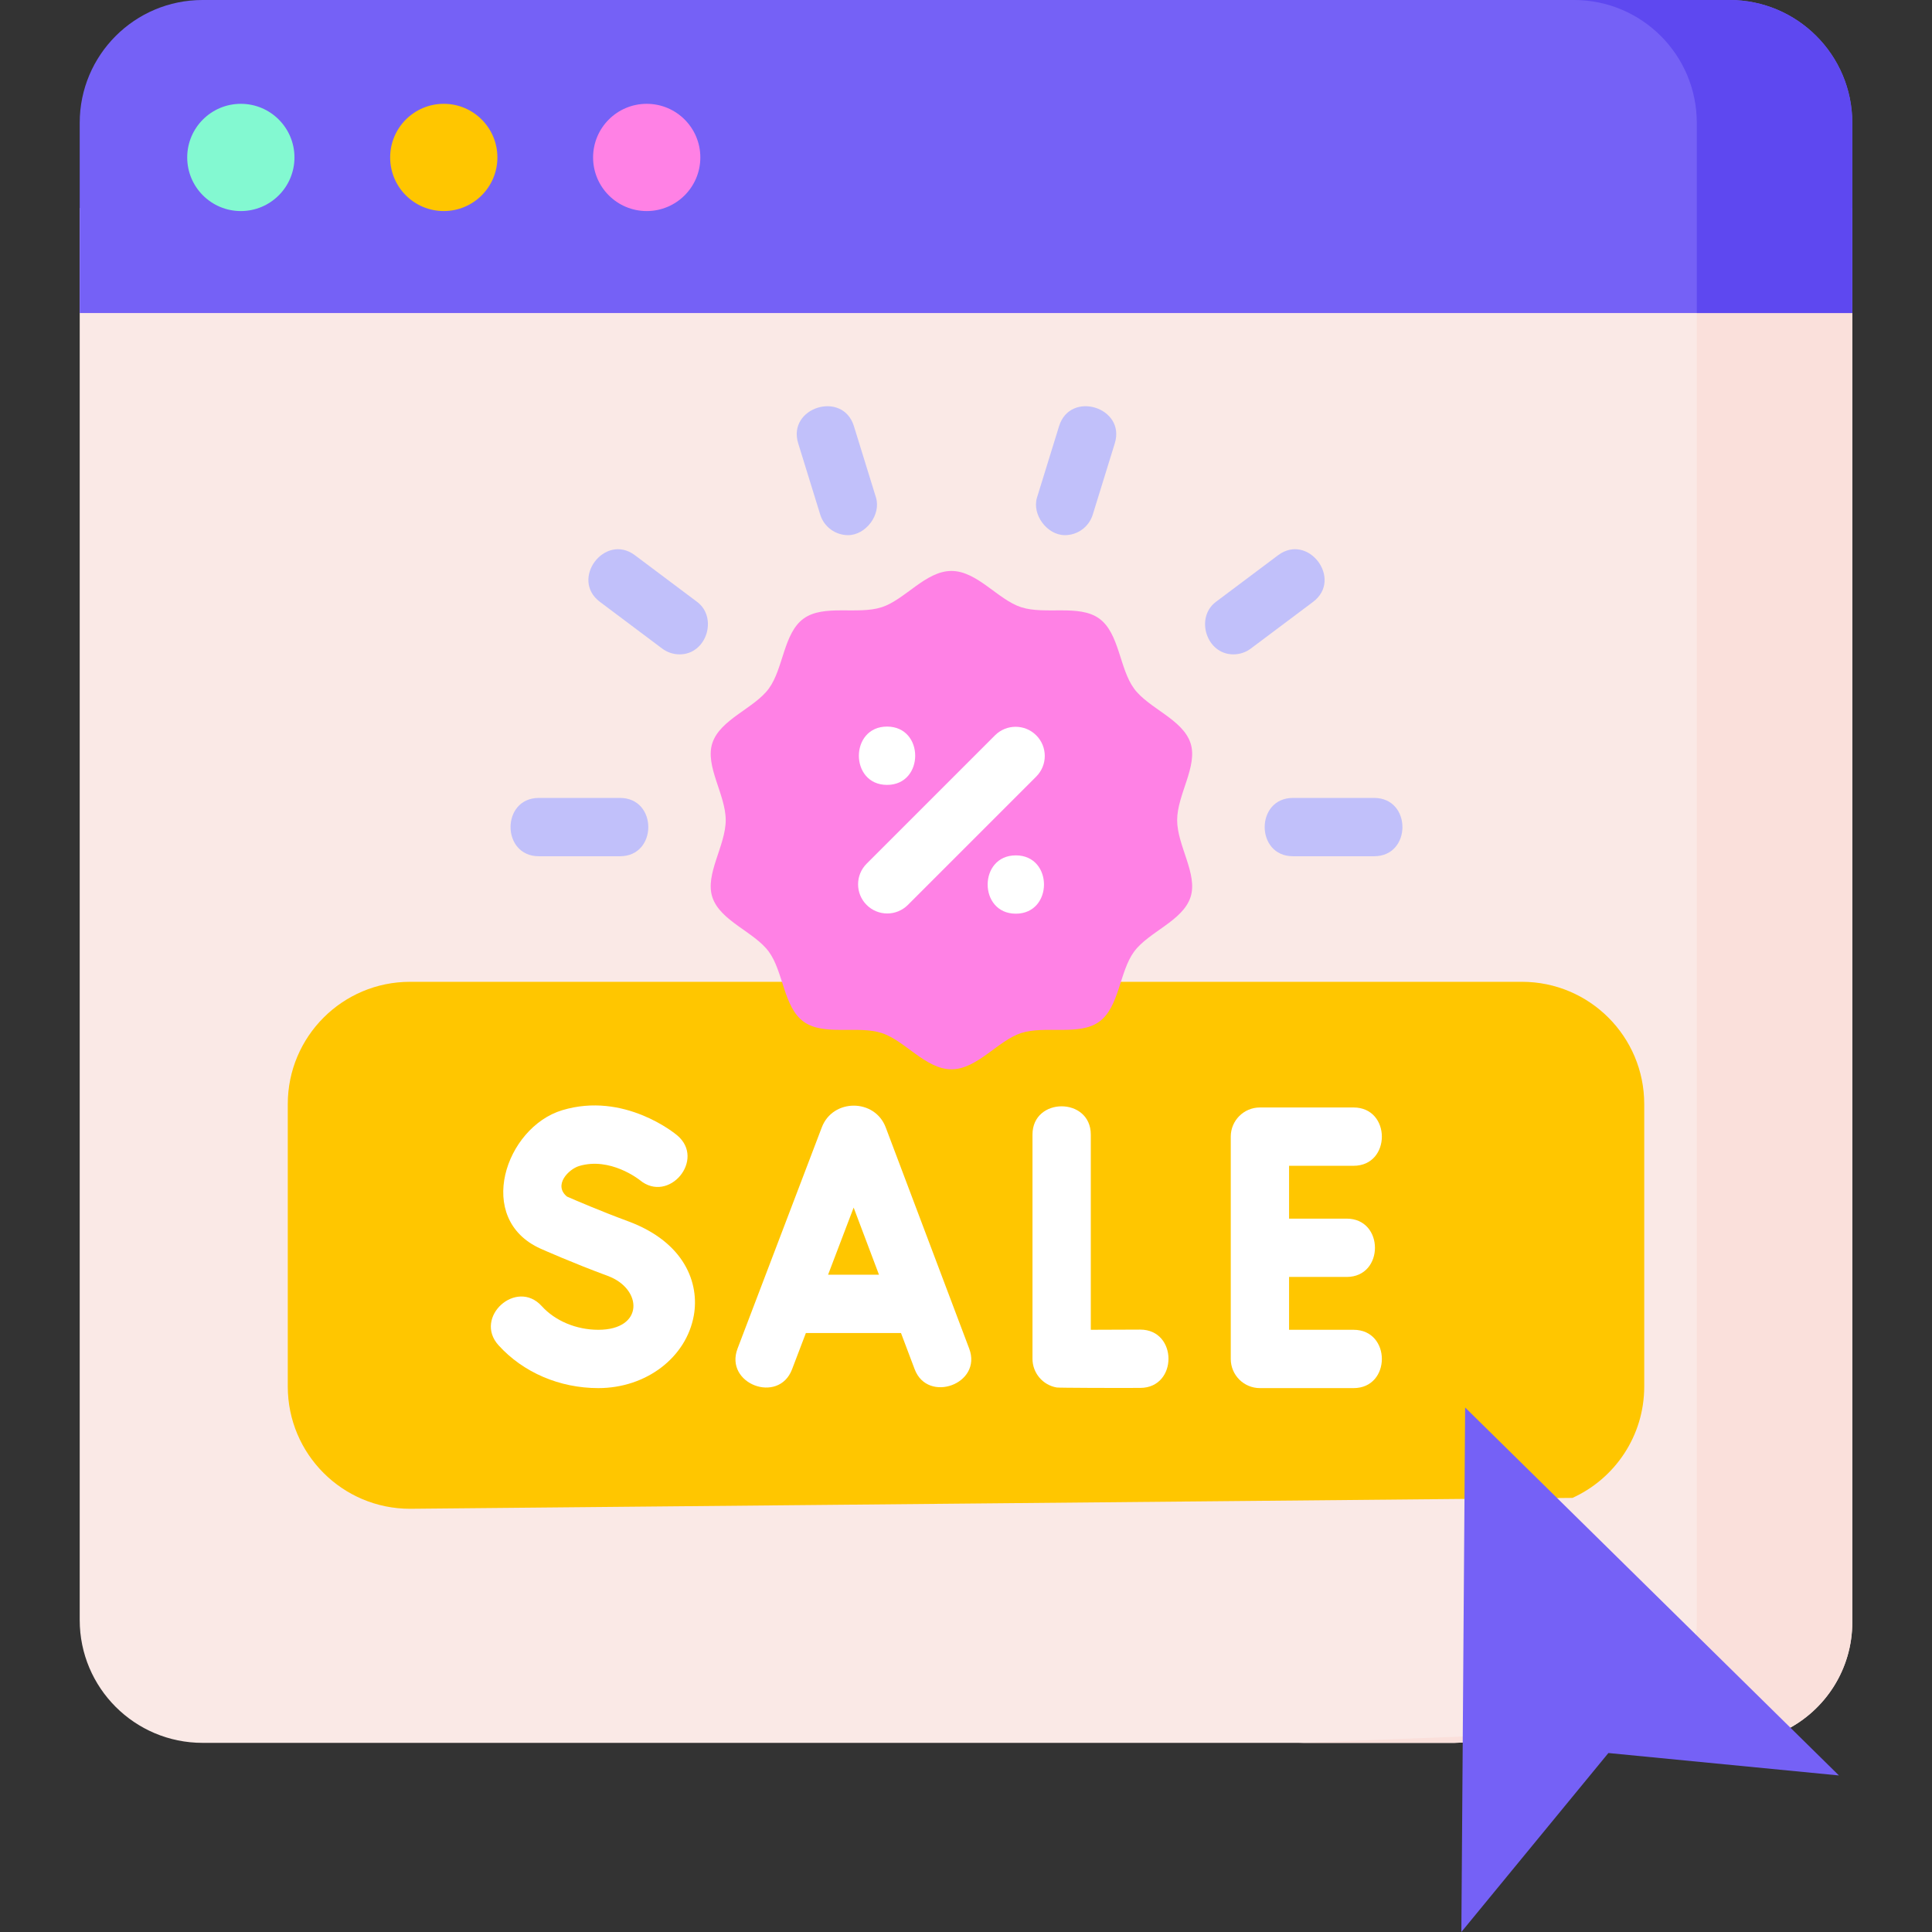 <svg id="Layer_1" enable-background="new 0 0 497 497" height="512" viewBox="0 0 497 497" width="512" xmlns="http://www.w3.org/2000/svg"><rect x="0" y="0" width="497" height="497" fill="#333333" stroke="none"/><g><path d="m20.505 53.5v363.244c0 17.452 14.148 31.6 31.6 31.6h322.055l85.267-3.316c10.125-5.113 17.068-15.609 17.068-27.727v-363.801z" fill="#fae9e6"/><path d="m436.495 53.5v363.801c0 12.118-6.943 22.614-17.068 27.727l-85.267 3.316h40l85.267-3.316c10.125-5.113 17.068-15.609 17.068-27.727v-363.801z" fill="#fae0db"/><g><g><path d="m105.482 388.129c-17.371 0-31.453-14.082-31.453-31.453v-72.656c0-17.371 14.082-31.453 31.453-31.453h286.037c17.371 0 31.453 14.082 31.453 31.453v72.656c0 12.737-7.571 23.706-18.458 28.652z" fill="#ffc600"/><g fill="#fff"><path d="m227.852 290.03c-2.808-7.47-13.619-7.472-16.446-.019l-21.672 56.903c-3.451 9.062 10.566 14.401 14.018 5.339l3.558-9.341h24.467l3.517 9.32c3.358 8.894 17.456 3.77 14.034-5.296zm-14.831 37.882 6.577-17.268 6.517 17.268z"/><path d="m293.315 342.035c-.014 0-.029 0-.043 0-3.871.022-8.731.041-12.668.047v-50.214c0-9.697-15-9.697-15 0v57.667c0 3.653 2.632 6.774 6.232 7.392.541.093 14.912.145 21.52.108 9.674-.055 9.627-15-.041-15z"/><path d="m348.206 342.084h-16.597v-13.595h14.82c9.697 0 9.697-15 0-15h-14.82v-13.594h16.597c9.697 0 9.697-15 0-15h-24.097c-4.142 0-7.5 3.358-7.5 7.5v57.189c0 4.142 3.358 7.5 7.5 7.5h24.097c9.697 0 9.697-15 0-15z"/><path d="m161.524 314.145c-7.04-2.597-13.598-5.424-15.663-6.327-3.606-2.961.419-7.051 3.109-7.862 7.987-2.402 15.413 3.454 15.621 3.621 7.439 6.163 17.012-5.295 9.611-11.517-.55-.462-13.643-11.26-29.559-6.467-14.644 4.411-22.608 28.004-5.562 35.629.334.149 8.291 3.69 17.251 6.996 9.026 3.33 9.373 13.866-2.416 13.866-5.657 0-11.099-2.277-14.555-6.092-6.512-7.186-17.627 2.887-11.115 10.072 6.346 7.003 15.703 11.02 25.67 11.02 12.302 0 22.634-7.86 24.567-18.69 1.458-8.162-2.232-18.817-16.959-24.249z"/></g></g><g><path d="m376.903 362.078-.975 134.922 37.825-46.04 59.306 5.77z" fill="#7561f6"/><g><g><path d="m476.495 31.6c0-17.452-14.148-31.6-31.6-31.6h-392.79c-17.452 0-31.6 14.148-31.6 31.6v48.927h455.99z" fill="#7561f6"/></g><path d="m444.895 0h-40c17.452 0 31.6 14.148 31.6 31.6v48.927h40v-48.927c0-17.452-14.148-31.6-31.6-31.6z" fill="#5e48f0"/><g><circle cx="61.954" cy="40.501" fill="#83f9d1" r="13.794"/><circle cx="114.16" cy="40.501" fill="#ffc600" r="13.794"/><circle cx="166.365" cy="40.501" fill="#ff81e5" r="13.794"/></g></g></g><g><g><g><path d="m244.753 275.079c-6.619 0-11.977-7.412-17.949-9.335-6.19-1.993-14.905.813-20.058-2.905-5.204-3.755-5.187-12.865-8.975-18.024-3.75-5.109-12.514-7.887-14.524-14.025-1.939-5.922 3.44-13.251 3.44-19.813 0-6.563-5.38-13.892-3.44-19.814 2.01-6.137 10.774-8.916 14.524-14.025 3.787-5.16 3.771-14.269 8.975-18.024 5.153-3.718 13.867-.912 20.057-2.905 5.973-1.923 11.33-9.335 17.949-9.335s11.977 7.412 17.949 9.335c6.19 1.993 14.905-.813 20.058 2.905 5.204 3.755 5.187 12.865 8.975 18.024 3.75 5.109 12.514 7.887 14.524 14.025 1.939 5.922-3.44 13.251-3.44 19.813 0 6.563 5.38 13.892 3.44 19.814-2.01 6.137-10.774 8.916-14.524 14.025-3.787 5.16-3.771 14.269-8.975 18.024-5.153 3.718-13.867.912-20.057 2.905-5.973 1.922-11.33 9.335-17.949 9.335z" fill="#ff81e5"/></g><g fill="#fff"><path d="m266.567 189.161c-2.928-2.929-7.677-2.929-10.606 0l-33.023 33.023c-2.929 2.929-2.929 7.678 0 10.606 1.464 1.465 3.384 2.197 5.303 2.197s3.839-.732 5.303-2.197l33.023-33.023c2.93-2.928 2.93-7.677 0-10.606z"/><path d="m228.187 201.911c9.652 0 9.668-15 0-15-9.651 0-9.667 15 0 15z"/><path d="m261.318 220.041c-9.652 0-9.668 15 0 15 9.652 0 9.668-15 0-15z"/></g></g></g><g><path d="m159.5 220.264h-20.89c-9.697 0-9.697-15 0-15h20.89c9.697 0 9.697 15 0 15z" fill="#c1c0fa"/></g><g><path d="m174.828 168.334c-1.566 0-3.145-.489-4.494-1.5l-16-12c-7.758-5.819 1.242-17.817 9-12l16 12c5.346 4.01 2.494 13.5-4.506 13.5z" fill="#c1c0fa"/></g><g><path d="m218.164 137.668c-3.203 0-6.168-2.067-7.163-5.287l-5.667-18.333c-2.863-9.265 11.468-13.695 14.331-4.43l5.667 18.333c1.38 4.467-2.615 9.717-7.168 9.717z" fill="#c1c0fa"/></g><g><path d="m353.5 220.264h-20.89c-9.697 0-9.697-15 0-15h20.89c9.697 0 9.697 15 0 15z" fill="#c1c0fa"/></g><g><path d="m317.282 168.334c-7 0-9.853-9.49-4.506-13.5l16-12c7.758-5.818 16.758 6.181 9 12l-16 12c-1.349 1.011-2.928 1.5-4.494 1.5z" fill="#c1c0fa"/></g><g><path d="m273.946 137.668c-4.553 0-8.548-5.251-7.168-9.717l5.667-18.333c2.863-9.265 17.195-4.835 14.331 4.43l-5.667 18.333c-.995 3.22-3.961 5.287-7.163 5.287z" fill="#c1c0fa"/></g></g></g></svg>